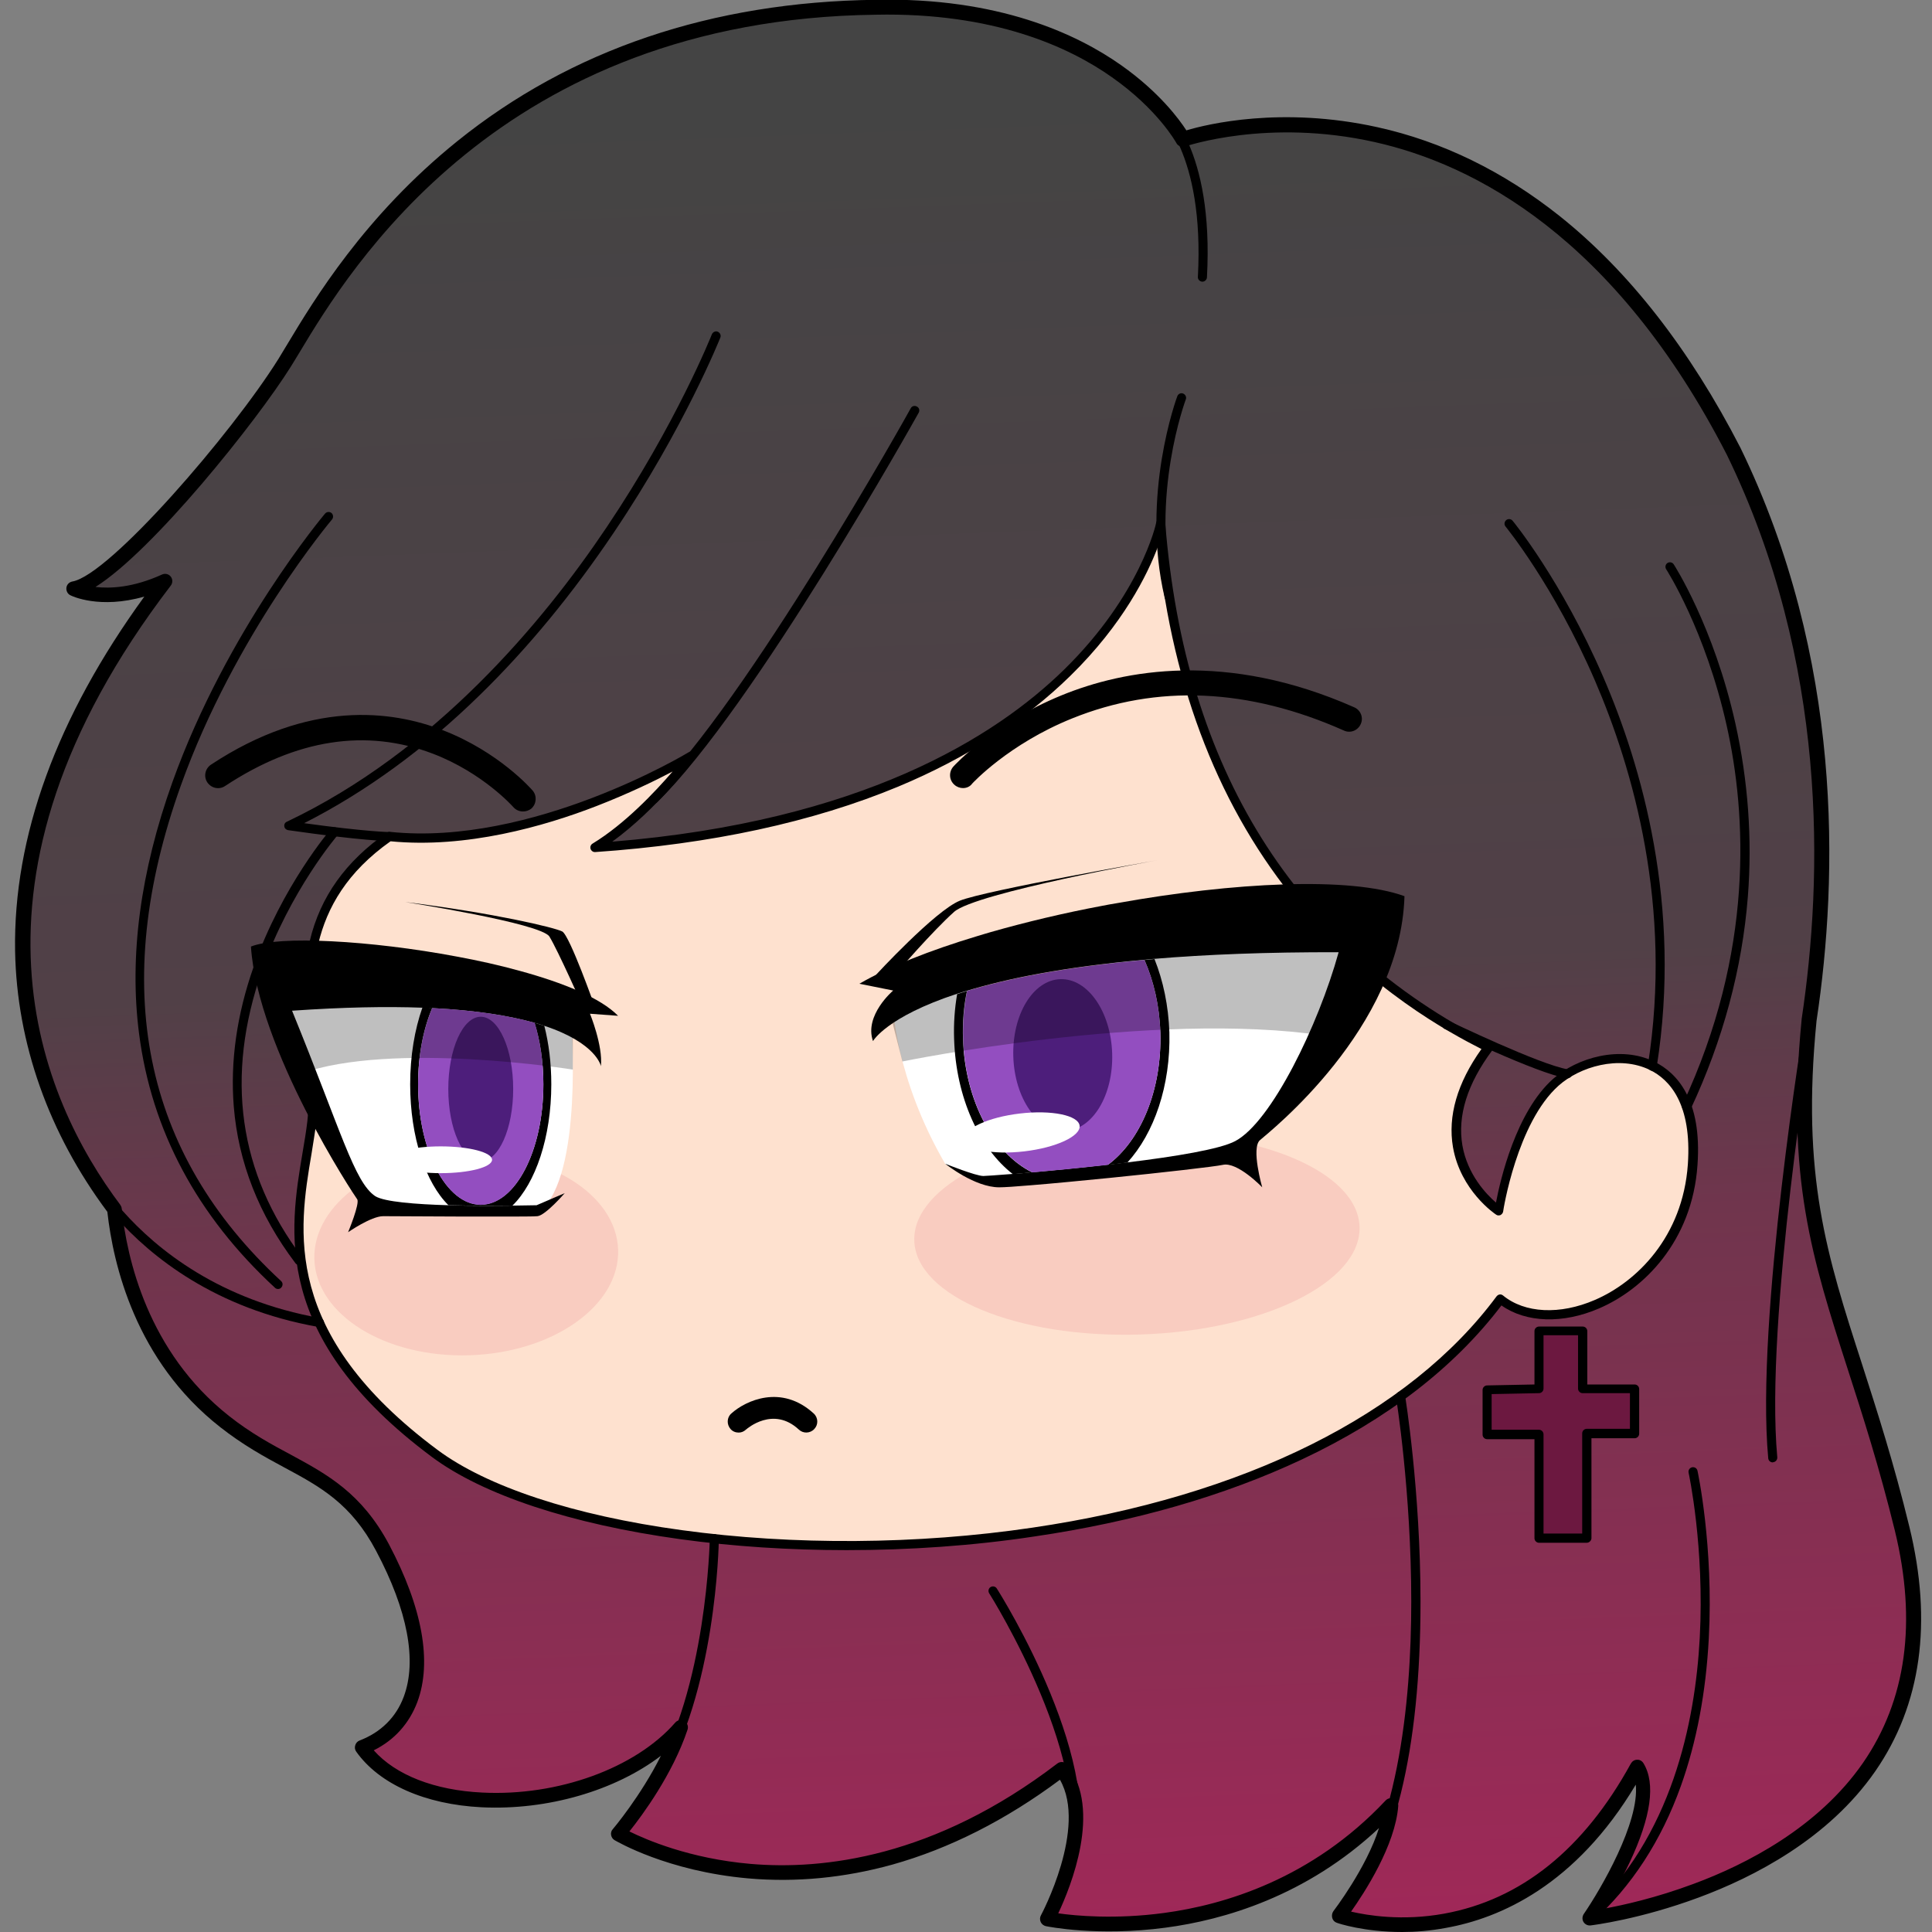 <svg version="1.1" id="Слой_1" xmlns="http://www.w3.org/2000/svg" xmlns:xlink="http://www.w3.org/1999/xlink" x="0px" y="0px"
	 viewBox="0 0 1024 1024" style="enable-background:new 0 0 1024 1024;" xml:space="preserve"><rect x="0" y="0" width="1024" height="1024" fill="#808080" stroke="none"/><style type="text/css">
	.st0{fill:url(#SVGID_1_);}
	.st1{fill:#FEE1CF;}
	.st2{fill:#F9CCC0;}
	.st3{fill:#FFFFFF;}
	.st4{fill:#934EC0;}
	.st5{fill:#4D1E7B;}
	.st6{opacity:0.25;}
	.st7{fill:#6C1840;}
</style><g><linearGradient id="SVGID_1_" gradientUnits="userSpaceOnUse" x1="489.415" y1="51.16" x2="526.185" y2="1028.185"><stop  offset="0" style="stop-color:#444444"/><stop  offset="0.475" style="stop-color:#514047"/><stop  offset="0.617" style="stop-color:#70354D"/><stop  offset="1" style="stop-color:#A02858"/></linearGradient><path class="st0" d="M1008.1,810.3c-28-114.4-60.9-151.4-49.3-269.5c11.4-75.2,14.2-190-39.9-301.4C801.9,12,627,73.9,627,73.9
		s-39-72.7-162.9-70c-214,2.7-290.5,152-313.3,188.4C128.1,228.6,61.9,308,39,312.1c0,0,18.8,9.4,48.4-4
		c-113.5,148.4-79,263.5-26.8,332.8c4.1,39.4,20.5,82.9,58.3,112.7c33.7,26.6,62.3,26.6,83.7,66.9c31,58.6,18.9,94.4-10.9,105.8
		c29.7,42,128.8,35.4,168.8-10.6c-9.9,29.3-33.1,56.4-33.1,56.4s106.7,64.1,235.1-34.1c20.6,26.9-7.6,79.3-7.6,79.3
		s105,22,182.1-60.1c-1.9,25.2-27.5,58.3-27.5,58.3s96.5,33.5,158.1-78.9c13.9,23.1-25.4,80.3-25.4,80.3S1052.5,991.6,1008.1,810.3z
		"/><path d="M743.2,1024c-20.3,0-34-4.6-34.7-4.9c-1.2-0.4-2.1-1.4-2.4-2.6s-0.1-2.5,0.6-3.5c0.2-0.3,17.5-22.8,24.2-44.1
		c-38.5,36.1-82.2,48.7-113.1,52.8c-36.1,4.8-62.4-0.6-63.5-0.8c-1.2-0.3-2.2-1.1-2.7-2.2c-0.5-1.1-0.5-2.4,0.1-3.5
		c0.3-0.5,24.7-46.4,10.1-71.9c-28.7,21.4-58.6,36.5-88.9,45c-25.3,7-50.9,9.5-76.2,7.3c-43.1-3.8-69.9-19.7-71-20.3
		c-1-0.6-1.6-1.6-1.8-2.7c-0.2-1.1,0.1-2.3,0.9-3.1c0.2-0.2,14.8-17.5,25.5-38.9c-24.1,18.4-60,29-95,27.3
		c-30.1-1.5-54.3-12.3-66.5-29.5c-0.7-1-0.9-2.2-0.5-3.4c0.3-1.1,1.2-2.1,2.3-2.5c11.3-4.3,19.4-12.4,23.4-23.2
		c7.1-19,2.1-45.7-14.6-77.2c-13.3-25.2-29.7-34.1-48.7-44.3c-10.8-5.8-21.9-11.9-34-21.4C71.8,721.2,60,670.2,56.9,642.3
		C25.8,600.6,8.9,552.9,8,504.1c-1-60.7,22-123.9,68.5-187.9c-23.7,6.8-38.5-0.3-39.2-0.7c-1.5-0.7-2.3-2.4-2.1-4
		c0.2-1.7,1.5-3,3.2-3.3c19.7-3.5,84.3-78.2,109.2-118c1.3-2.1,2.8-4.6,4.6-7.6c14.3-23.8,41-68.1,90.1-107.7
		c60.3-48.6,135-73.9,221.8-75c65-1.4,106.7,18.1,130.2,34.7c20.1,14.2,30.7,28.6,34.5,34.5c11-3.3,50.5-12.9,101.2-1.7
		c34.5,7.6,66.9,23.5,96.5,47c36.8,29.3,69.1,70.7,96,123c54.3,111.8,51.9,226.8,40.3,303.7c-8.1,82.2,5.4,124.1,24.2,182.2
		c7.8,24.3,16.7,51.8,25,85.9c12.4,50.7,6.3,94.3-18,129.5c-24.9,36-64.7,56.3-93.6,67c-31.2,11.6-56.3,14.7-57.3,14.8
		c-1.5,0.2-3-0.5-3.8-1.8c-0.8-1.3-0.7-2.9,0.1-4.2c9.2-13.4,29.6-48.5,27.6-68.6c-31.9,53.4-72,70.8-100.5,75.9
		C758,1023.4,750.2,1024,743.2,1024z M716.1,1013.2c8.6,2,27.1,5.1,49.2,1.1c40.9-7.4,74.2-34.2,99.1-79.6c0.7-1.2,1.9-2,3.3-2
		c1.4-0.1,2.7,0.7,3.4,1.9c6.5,10.7,4,28.4-7.3,52.4c-4.7,9.9-9.8,18.7-13.5,24.6c9.9-1.8,27.5-5.7,47.3-13.1
		c27.9-10.3,66.1-29.9,89.8-64.1c23-33.3,28.7-74.7,16.9-123.2l0,0c-8.3-33.8-17.1-61.2-24.9-85.3c-19-59-32.7-101.7-24.5-185.5
		c0-0.1,0-0.1,0-0.2c11.4-75.7,13.9-189.1-39.6-299.1C855.8,125.3,781,87,728.6,75.3c-56.7-12.7-99.9,2.2-100.4,2.3
		c-1.8,0.6-3.8-0.1-4.7-1.8c-0.1-0.2-9.8-17.8-34.2-34.9C566.8,25,526.8,6.5,464.2,7.8C265,10.3,185,143.1,158.8,186.7
		c-1.8,2.9-3.3,5.5-4.7,7.7C136,223.3,81.1,292,50.6,311.1c7.8,0.9,19.9,0.4,35.3-6.6c1.6-0.7,3.5-0.3,4.6,1.1s1.1,3.4,0,4.8
		c-120.1,157-68.3,272.9-26.8,328.1c0.4,0.6,0.7,1.2,0.8,1.9c2.7,26.5,13.8,76.1,56.9,110.1c11.5,9.1,22.4,15,32.9,20.6
		c19.2,10.4,37.4,20.3,51.9,47.5c17.7,33.5,22.9,62.3,15,83.5c-4.3,11.4-12.2,20.2-23.1,25.6c11.6,13.1,32.2,21.2,57.6,22.4
		c40,2,81.1-12.9,102.2-37.1c1.2-1.4,3.2-1.7,4.8-0.8c1.6,0.9,2.3,2.8,1.7,4.6c-7.9,23.6-24,45.4-30.8,53.9
		c8.9,4.4,32,14.4,64.2,17.2c38.2,3.3,97.4-3.3,162.6-53.2c1.7-1.3,4.1-1,5.4,0.7c18.3,23.9,1.7,64.7-4.9,78.7
		c9.2,1.3,30.2,3.3,56.1-0.2c32-4.3,78.4-18.1,117.4-59.6c1.1-1.2,2.9-1.6,4.4-0.9c1.5,0.7,2.4,2.2,2.3,3.8
		C739.5,978.1,723.3,1003,716.1,1013.2z"/><path class="st1" d="M615,277.6c0,0-31.9,153.5-299.7,171.7c26.9-16.3,51-48.5,51-48.5s-82.9,50.7-160,42.6
		c-64.5,44.9-36.1,109-41.1,151.2c-5,42.2-30.6,104.3,65.1,175.7s444.5,80.6,564.8-81.7c29.4,24.2,97.3-5.4,101.9-71.2
		s-49.5-64.1-72.5-43.7c-23,20.5-30.2,68.2-30.2,68.2s-46.9-31.1-5.5-86.6C742.8,532,630,465.2,615,277.6z"/><path d="M448.7,821.6c-30.1,0-59.9-1.9-88.1-5.8c-58-8-104.7-23.5-131.7-43.6c-85.1-63.4-75.5-120.1-68.5-161.5
		c1-5.8,1.9-11.3,2.5-16.4c1.3-10.6,0.3-22.8-0.6-35.8c-1.4-18.6-3-39.6,1.9-59.9c5.6-23.3,19-42.1,40.9-57.3
		c0.5-0.3,1.1-0.5,1.6-0.4c75.4,7.9,157.7-41.8,158.5-42.3c1-0.6,2.3-0.4,3.1,0.4c0.8,0.9,0.8,2.2,0.1,3.1
		c-0.9,1.2-20.3,26.9-43.9,44c131.7-10.7,202.9-55.3,239.6-91.3c40.5-39.7,48.7-77.4,48.7-77.8c0.2-1.2,1.3-2,2.5-1.9
		c1.2,0.1,2.2,1,2.3,2.2c10.4,130.4,68.4,223.1,172.5,275.7c0.6,0.3,1.1,0.9,1.3,1.6c0.2,0.7,0,1.4-0.4,2
		c-13.3,17.8-18.6,34.8-15.9,50.5c2.7,15.5,12.7,25.9,17.8,30.3c2.3-12.1,10.6-48.1,30.3-65.6c12.5-11.1,35.6-18,53.8-9
		c11.7,5.8,25.2,19.9,22.7,54.7c-2.8,40.7-28.8,66-52.2,76c-19.2,8.3-38.7,7.6-51.7-1.6c-25,32.9-60.5,60.3-105.7,81.6
		c-41,19.3-88.9,33.1-142.1,40.9C515.6,819.3,481.9,821.6,448.7,821.6z M207,445.9c-46,32.5-42.8,74.9-40,112.3
		c1,13.2,1.9,25.6,0.6,36.7c-0.6,5.3-1.6,10.8-2.5,16.7c-6.8,40.2-16,95.2,66.7,156.8c26.3,19.6,72.3,34.8,129.5,42.6
		c59,8.1,125,7.7,185.8-1.3c112.4-16.5,199.8-60.1,246.1-122.6c0.4-0.5,1-0.9,1.6-1c0.7-0.1,1.3,0.1,1.8,0.5
		c11.5,9.5,30.2,10.4,48.7,2.4c22.1-9.5,46.6-33.4,49.3-71.9c2.2-32.1-9.7-44.9-20.1-50c-16.4-8-37.2-1.7-48.4,8.3
		c-22.1,19.7-29.4,66.3-29.4,66.7c-0.1,0.8-0.7,1.5-1.4,1.9c-0.8,0.3-1.6,0.3-2.3-0.2c-0.8-0.5-18.9-12.8-22.9-35.8
		c-2.8-16.4,2.2-33.9,15.1-52c-16.9-8.6-59.2-31.3-96.8-76.5c-41.6-50-66.7-113.8-74.7-189.7c-5.5,14.6-18.3,40.9-46.4,68.4
		c-24.3,23.8-55,43.6-91.2,58.7c-45.2,18.8-99.2,30.5-160.6,34.7c-1.1,0.1-2.1-0.6-2.5-1.7c-0.3-1.1,0.1-2.2,1.1-2.8
		c17.1-10.4,33.2-27.5,42.4-38.2c-9.1,4.8-23.3,11.7-40.3,18.3C288.4,438,247.1,449.8,207,445.9z"/><ellipse transform="matrix(1 -3.106505e-02 3.106505e-02 1 -20.013 19.027)" class="st2" cx="602.3" cy="653.6" rx="118" ry="53.4"/><ellipse transform="matrix(1 -3.106505e-02 3.106505e-02 1 -20.528 7.995)" class="st2" cx="247" cy="664.6" rx="80.5" ry="53.4"/><g><g><path class="st3" d="M473.2,532.3c0,0,1.1,38.8,27.8,84.6c15.6,9.4,32,9.6,37.9,8.4c5.9-1.2,97.5-9.5,116.8-18.3s46.3-58,46.3-58
				l22.6-64.2L473.2,532.3z"/><path d="M667.8,604.3c-4.8,4.2,1.2,25,1.2,25s-13.1-13.7-20.9-11.9c-4,0.9-31.9,4.1-59.8,6.9c-15.2,1.5-30.5,3-41.8,3.9
				c-8.1,0.7-14.3,1.1-16.9,1.1c-12.9,0-28.1-12.1-28.6-12.5c0.5,0.2,16.2,6.5,20.2,6.5c0.9,0,6.8-0.4,15.7-1.1
				c3.1-0.2,6.6-0.5,10.3-0.9c11.6-1,25.7-2.4,40-4c3.4-0.4,6.9-0.8,10.3-1.2c25.4-3.1,49.2-7,57.2-11.3
				c19.1-10.1,44.1-61.4,54.8-100.1c-38.1-0.1-70.3,1.2-97.7,3.5c-1.8,0.1-3.5,0.3-5.3,0.5c-42.5,3.8-72.6,9.9-94,16.4v0
				c-1.8,0.5-3.5,1.1-5.2,1.6c-37.5,12.3-44.6,25.1-44.6,25.1c-4.8-13.7,10.7-26.8,10.7-26.8s0,0-17.9-3.6
				c15.7-9.1,37.4-17.7,62-25.1c2.5-0.8,5.1-1.5,7.7-2.3c18.6-5.3,38.7-10.1,59-13.9c2.6-0.5,5.2-1,7.8-1.4
				c61.6-11.1,123.7-14.2,152.4-3.7C742.3,545.3,672.6,600.1,667.8,604.3z"/><path d="M613.6,455.9c0,0-96.5,17.3-107.9,27.4c-11.3,10.1-30.4,32.2-30.4,32.2l-11.2,1.4c0,0,31.5-34.2,44.6-39.5
				C521.8,472,613.6,455.9,613.6,455.9z"/><path d="M547.1,621.4c-3.7,0.3-7.2,0.6-10.3,0.9c-17.7-13.8-30.1-40.5-31.1-71.5c-0.3-8.3,0.3-16.3,1.6-23.9
				c1.7-0.5,3.4-1.1,5.2-1.6c-1.7,8-2.4,16.5-2.1,25.4C511.5,583.7,526.7,611.4,547.1,621.4z"/><path d="M597.5,616.2c-3.4,0.4-6.9,0.8-10.3,1.2c17.3-12.8,28.7-39.5,27.8-70.1c-0.4-14.1-3.5-27.3-8.4-38.5
				c1.7-0.2,3.5-0.3,5.3-0.5c4.6,11.5,7.4,24.7,7.9,38.9C620.5,575.4,611.7,600.7,597.5,616.2z"/><path class="st4" d="M587.2,617.4c-14.3,1.6-28.5,3-40,4c-20.4-10-35.7-37.7-36.7-70.8c-0.3-8.9,0.5-17.4,2.1-25.4v0
				c21.3-6.4,51.5-12.6,94-16.4c4.9,11.2,8,24.4,8.4,38.5C615.9,577.9,604.5,604.6,587.2,617.4z"/><ellipse transform="matrix(1 -3.106505e-02 3.106505e-02 1 -17.09 17.76)" class="st5" cx="563" cy="558.9" rx="26.2" ry="40.2"/><path class="st6" d="M478.3,562.6c0,0,132.8-27.3,223.6-13.7c17.5-45.2,18.4-58.7,18.4-58.7s-182.8,15.2-212.2,26.6
				c-29.4,11.5-35,25.5-35,25.5L478.3,562.6z"/><ellipse transform="matrix(0.993 -0.116 0.116 0.993 -66.099 67.089)" class="st3" cx="542" cy="600.2" rx="30.7" ry="10.1"/></g><g><path class="st3" d="M302.8,542c0,0,6.4,80.8-16.5,99.9c-43.6-1-88.8-2.9-92.3-6c-3.5-3.2-43.6-102.8-44.2-107.6
				C149.1,523.5,298.3,534,302.8,542z"/><path d="M312.7,537.3c0,0,6.9,16.8,5.8,27.8c0,0-2.2-12.2-30-21.4c-1.6-0.6-3.4-1.1-5.2-1.6c-12.9-3.6-30.4-6.6-54.3-7.8
				c-1.7-0.1-3.4-0.2-5.2-0.2c-19-0.7-41.7-0.3-69,1.6c26,63.8,33,90.9,44.1,98.3c4.8,3,21.4,4.3,38.7,4.8
				c12.3,0.4,24.9,0.3,33.9,0.2c7.8-0.1,12.9-0.2,12.9-0.2l14.9-6.4c0,0-10.1,11.7-14.4,12.2c-1.4,0.2-10.4,0.2-21.8,0.2
				c-5.3,0-11.1,0-17,0c-19.5-0.1-39.7-0.2-43-0.2c-6.4,0-18.6,8.5-18.6,8.5s6.4-15.4,4.8-17.5c-1.6-2.1-52.6-79.2-56.3-133.9
				c14.7-5.9,63.4-3.3,109.1,5.3c11.4,2.1,22.6,4.6,33.1,7.5c23.5,6.4,43.2,14.5,52.4,23.9C312.7,537.3,312.7,537.3,312.7,537.3z"/><path d="M214.8,478.1c0,0,72,11.2,76.4,18.3s17.9,37.5,17.9,37.5h6.3c0,0-13.4-38-17.4-40.2C293.9,491.6,262.1,484,214.8,478.1z"
				/><path d="M292.2,574.7c0,28.1-8.4,52.4-20.6,64.3c-9,0.1-21.7,0.1-33.9-0.2c-12.1-11.9-20.3-36.1-20.3-64.1
				c0-15.1,2.4-29.1,6.5-40.7c1.8,0.1,3.5,0.1,5.2,0.2c-4.7,11-7.5,25.1-7.5,40.4c0,35.3,14.9,63.9,33.2,63.9S288,610,288,574.7
				c0-11.9-1.7-23.1-4.7-32.6c1.8,0.5,3.6,1.1,5.2,1.6C290.9,553.1,292.2,563.6,292.2,574.7z"/><path class="st4" d="M288,574.7c0,35.3-14.9,63.9-33.2,63.9s-33.2-28.6-33.2-63.9c0-15.3,2.8-29.4,7.5-40.4
				c23.9,1.2,41.4,4.2,54.3,7.8C286.3,551.7,288,562.8,288,574.7z"/><ellipse class="st5" cx="254.8" cy="577.2" rx="17.2" ry="38.3"/><path class="st6" d="M303.6,566.9c0,0-95.6-15.3-144.4,2.2c-12.2-41.9-11.8-45.4-11.8-45.4s129,5.7,140.6,7.4s15.6,19,15.6,19
				L303.6,566.9z"/><ellipse class="st3" cx="233.6" cy="614.7" rx="27.2" ry="7.1"/></g><path d="M391.5,759.3c-1.6,0-3.2-0.6-4.3-1.9c-2.1-2.4-2-6.1,0.4-8.2c7.6-6.9,26.6-15.7,43.7,0c2.4,2.2,2.5,5.9,0.3,8.2
			c-2.2,2.4-5.9,2.5-8.2,0.3c-13.6-12.6-27.4-0.5-28,0C394.2,758.8,392.9,759.3,391.5,759.3z"/></g><polygon class="st7" points="815.7,736 815.7,705.3 838.8,705.3 838.8,736 866.3,736 866.3,759.8 841,759.8 841,815.3 815.7,815.3 
		815.7,760.3 788.2,760.3 788.2,736.6 	"/><path d="M841,817.7h-25.3c-1.3,0-2.4-1.1-2.4-2.4v-52.5h-25.1c-1.3,0-2.4-1.1-2.4-2.4v-23.7c0-1.3,1.1-2.4,2.4-2.4l25.1-0.5v-28.3
		c0-1.3,1.1-2.4,2.4-2.4h23.2c1.3,0,2.4,1.1,2.4,2.4v28.3h25.1c1.3,0,2.4,1.1,2.4,2.4v23.7c0,1.3-1.1,2.4-2.4,2.4h-22.9v53.1
		C843.4,816.6,842.3,817.7,841,817.7z M818.1,812.8h20.5v-53.1c0-1.3,1.1-2.4,2.4-2.4h22.9v-18.9h-25.1c-1.3,0-2.4-1.1-2.4-2.4
		v-28.3h-18.3V736c0,1.3-1.1,2.4-2.4,2.4l-25.1,0.5v18.9h25.1c1.3,0,2.4,1.1,2.4,2.4V812.8z M815.7,736L815.7,736L815.7,736z"/><path d="M206.4,445.8c-0.6,0-14.1-0.1-53.7-5.8c-1.1-0.2-1.9-1-2-2c-0.2-1.1,0.4-2.1,1.4-2.5c78.3-37.2,135.4-105.3,169.4-156
		c37-55,55.6-101.8,55.8-102.3c0.5-1.2,1.9-1.9,3.1-1.4c1.2,0.5,1.9,1.9,1.4,3.1c-0.2,0.5-19,47.7-56.3,103.1
		c-21.9,32.6-45.8,61.6-71,86.2c-29.4,28.8-60.8,51.6-93.3,68.1c33.3,4.6,45.1,4.7,45.2,4.7c1.3,0,2.4,1.1,2.4,2.4
		C208.8,444.7,207.7,445.8,206.4,445.8z"/><path d="M346.7,425.8c-0.6,0-1.3-0.2-1.7-0.7c-0.9-1-0.9-2.5,0-3.4c50.9-49.7,136.9-203.7,137.7-205.3c0.6-1.2,2.1-1.6,3.3-0.9
		c1.2,0.6,1.6,2.1,0.9,3.3c-0.9,1.6-87.2,156.2-138.6,206.4C347.9,425.6,347.3,425.8,346.7,425.8z"/><path d="M147.4,683.2c-0.6,0-1.2-0.2-1.6-0.6c-41.3-38.1-65.5-83.4-72.1-134.8c-5.3-41,0.7-85.8,17.7-133.3
		c28.9-80.6,80.4-141.7,80.9-142.3c0.9-1,2.4-1.1,3.4-0.3c1,0.9,1.1,2.4,0.3,3.4c-0.5,0.6-51.5,61.1-80.1,140.9
		C57.7,522.8,75.6,611.2,149,679c1,0.9,1,2.4,0.1,3.4C148.7,682.9,148.1,683.2,147.4,683.2z"/><path d="M158.4,670.4c-0.7,0-1.5-0.3-1.9-1c-19.2-25.4-30.2-53.3-32.6-83c-1.9-23.7,1.6-48.6,10.5-73.9
		c15.1-43,40.8-72.9,41.1-73.2c0.9-1,2.4-1.1,3.4-0.2c1,0.9,1.1,2.4,0.2,3.4c-0.3,0.3-25.4,29.6-40.2,71.8
		c-19.7,56.3-12.5,107.5,21.4,152.3c0.8,1.1,0.6,2.6-0.5,3.4C159.5,670.3,159,670.4,158.4,670.4z"/><path d="M893.9,589c-0.3,0-0.7-0.1-1-0.2c-1.2-0.6-1.7-2-1.2-3.2c38.2-81.3,33.9-154.2,23.5-200.9c-11.3-50.7-31.9-82.7-32.1-83
		c-0.7-1.1-0.4-2.6,0.7-3.3c1.1-0.7,2.6-0.4,3.3,0.7c0.2,0.3,21.2,32.8,32.7,84.4c6.7,30.3,9,61.1,6.6,91.7
		c-3,38.2-13.2,76.1-30.3,112.6C895.6,588.5,894.8,589,893.9,589z"/><path d="M875.8,567.5c-0.1,0-0.3,0-0.4,0c-1.3-0.2-2.2-1.4-2-2.8c13.3-84.4-8-157.5-28.1-204.1c-21.8-50.4-47.1-81.2-47.3-81.5
		c-0.9-1-0.7-2.6,0.3-3.4c1-0.9,2.6-0.7,3.4,0.3c0.3,0.3,25.9,31.6,48,82.7c20.4,47.1,41.9,121.2,28.4,206.7
		C878,566.7,876.9,567.5,875.8,567.5z"/><path d="M830.8,571.5c-0.1,0-0.3,0-0.4,0c-15.9-2.6-62.8-25.3-64.8-26.2c-1.2-0.6-1.7-2-1.1-3.2c0.6-1.2,2-1.7,3.2-1.1
		c0.5,0.2,48.3,23.3,63.4,25.8c1.3,0.2,2.2,1.5,2,2.8C833,570.7,831.9,571.5,830.8,571.5z"/><path d="M939.6,775.1c-1.2,0-2.3-0.9-2.4-2.2c-6.8-73.3,19.1-230.9,19.3-232.5c0.2-1.3,1.5-2.2,2.8-2c1.3,0.2,2.2,1.5,2,2.8
		c-0.3,1.6-26,158.6-19.3,231.2c0.1,1.3-0.9,2.5-2.2,2.6C939.7,775.1,939.6,775.1,939.6,775.1z"/><path d="M842.4,1019.2c-0.7,0-1.3-0.3-1.8-0.8c-0.9-1-0.8-2.5,0.2-3.4c45.4-41,57.7-102.5,60.1-146.8c2.6-48.2-5.8-87.2-5.9-87.6
		c-0.3-1.3,0.5-2.6,1.8-2.9c1.3-0.3,2.6,0.5,2.9,1.8c0.1,0.4,8.6,39.9,6,88.8c-1.5,28.7-6.5,55.1-14.8,78.3
		c-10.4,29.1-26.2,53.3-46.8,71.9C843.6,1019,843,1019.2,842.4,1019.2z"/><path d="M169.1,703.3c-0.1,0-0.3,0-0.4,0C114,693.6,80,666.1,61.1,644.8c-20.5-23.2-27.9-43.7-28.2-44.6c-0.4-1.3,0.2-2.6,1.5-3.1
		c1.3-0.4,2.6,0.2,3.1,1.5c0.1,0.2,7.5,20.7,27.5,43.2c18.4,20.7,51.4,47.3,104.7,56.8c1.3,0.2,2.2,1.5,2,2.8
		C171.3,702.5,170.3,703.3,169.1,703.3z"/><path d="M637.3,149.3c0,0-0.1,0-0.1,0c-1.3-0.1-2.4-1.2-2.3-2.5c3.6-66.4-21-86.5-21.3-86.7c-1.1-0.8-1.2-2.3-0.4-3.4
		c0.8-1.1,2.3-1.2,3.4-0.4c1.1,0.9,26.9,21.8,23.1,90.8C639.6,148.3,638.5,149.3,637.3,149.3z"/><path d="M619.7,318.7c-1.1,0-2.1-0.8-2.4-1.9c-12.8-54.3,6.5-106.3,6.7-106.8c0.5-1.3,1.9-1.9,3.1-1.4c1.2,0.5,1.9,1.9,1.4,3.1
		c-0.2,0.5-19,51.2-6.5,104c0.3,1.3-0.5,2.6-1.8,2.9C620.1,318.7,619.9,318.7,619.7,318.7z"/><path d="M347.4,946.2c-0.4,0-0.9-0.1-1.3-0.4c-1.1-0.7-1.5-2.2-0.8-3.3c29.3-46.8,30.9-126.2,30.9-127c0-1.3,1.1-2.4,2.4-2.4
		c0,0,0,0,0,0c1.3,0,2.4,1.1,2.4,2.5c0,3.3-1.6,81.6-31.6,129.5C349,945.8,348.2,946.2,347.4,946.2z"/><path d="M709.7,1017.8c-0.6,0-1.1-0.2-1.6-0.6c-1-0.9-1.1-2.4-0.3-3.4c33.2-39.2,40.2-111.3,40.2-164.9c0-58.3-8-108-8.1-108.5
		c-0.2-1.3,0.7-2.6,2-2.8c1.3-0.2,2.6,0.7,2.8,2c0.1,0.5,8.2,50.5,8.2,109.2c0,79.2-13.9,135.7-41.4,168.1
		C711.1,1017.6,710.4,1017.8,709.7,1017.8z"/><path d="M566.5,990.4c-0.3,0-0.6-0.1-0.9-0.2c-1.2-0.5-1.9-1.9-1.4-3.1c18.8-49-39.3-141.7-39.9-142.6c-0.7-1.1-0.4-2.6,0.7-3.3
		c1.1-0.7,2.6-0.4,3.3,0.7c2.5,3.9,60,95.7,40.3,147C568.4,989.8,567.5,990.4,566.5,990.4z"/><path d="M510.4,417.7c-1.6,0-3.3-0.6-4.6-1.8c-2.8-2.5-3-6.8-0.5-9.6c0.8-0.9,20.9-22.8,57.2-37.7c33.4-13.7,87.5-23.7,155.3,6.3
		c3.4,1.5,5,5.5,3.4,8.9c-1.5,3.4-5.5,5-8.9,3.4c-50.6-22.5-99.1-24.6-144.1-6.4c-33.7,13.6-52.7,34.3-52.9,34.5
		C514.1,417,512.2,417.7,510.4,417.7z"/><path d="M277.2,430.1c-1.9,0-3.8-0.8-5.1-2.3l0,0c-0.2-0.2-16-18.1-42.6-28.3c-35.4-13.5-72.4-7.8-110.2,17.1
		c-3.1,2.1-7.3,1.2-9.4-1.9c-2.1-3.1-1.2-7.3,1.9-9.4c52.1-34.4,95.7-28.9,123.1-18.2c29.6,11.5,46.7,31.1,47.4,31.9
		c2.4,2.8,2.1,7.1-0.7,9.6C280.3,429.6,278.7,430.1,277.2,430.1z"/></g></svg>